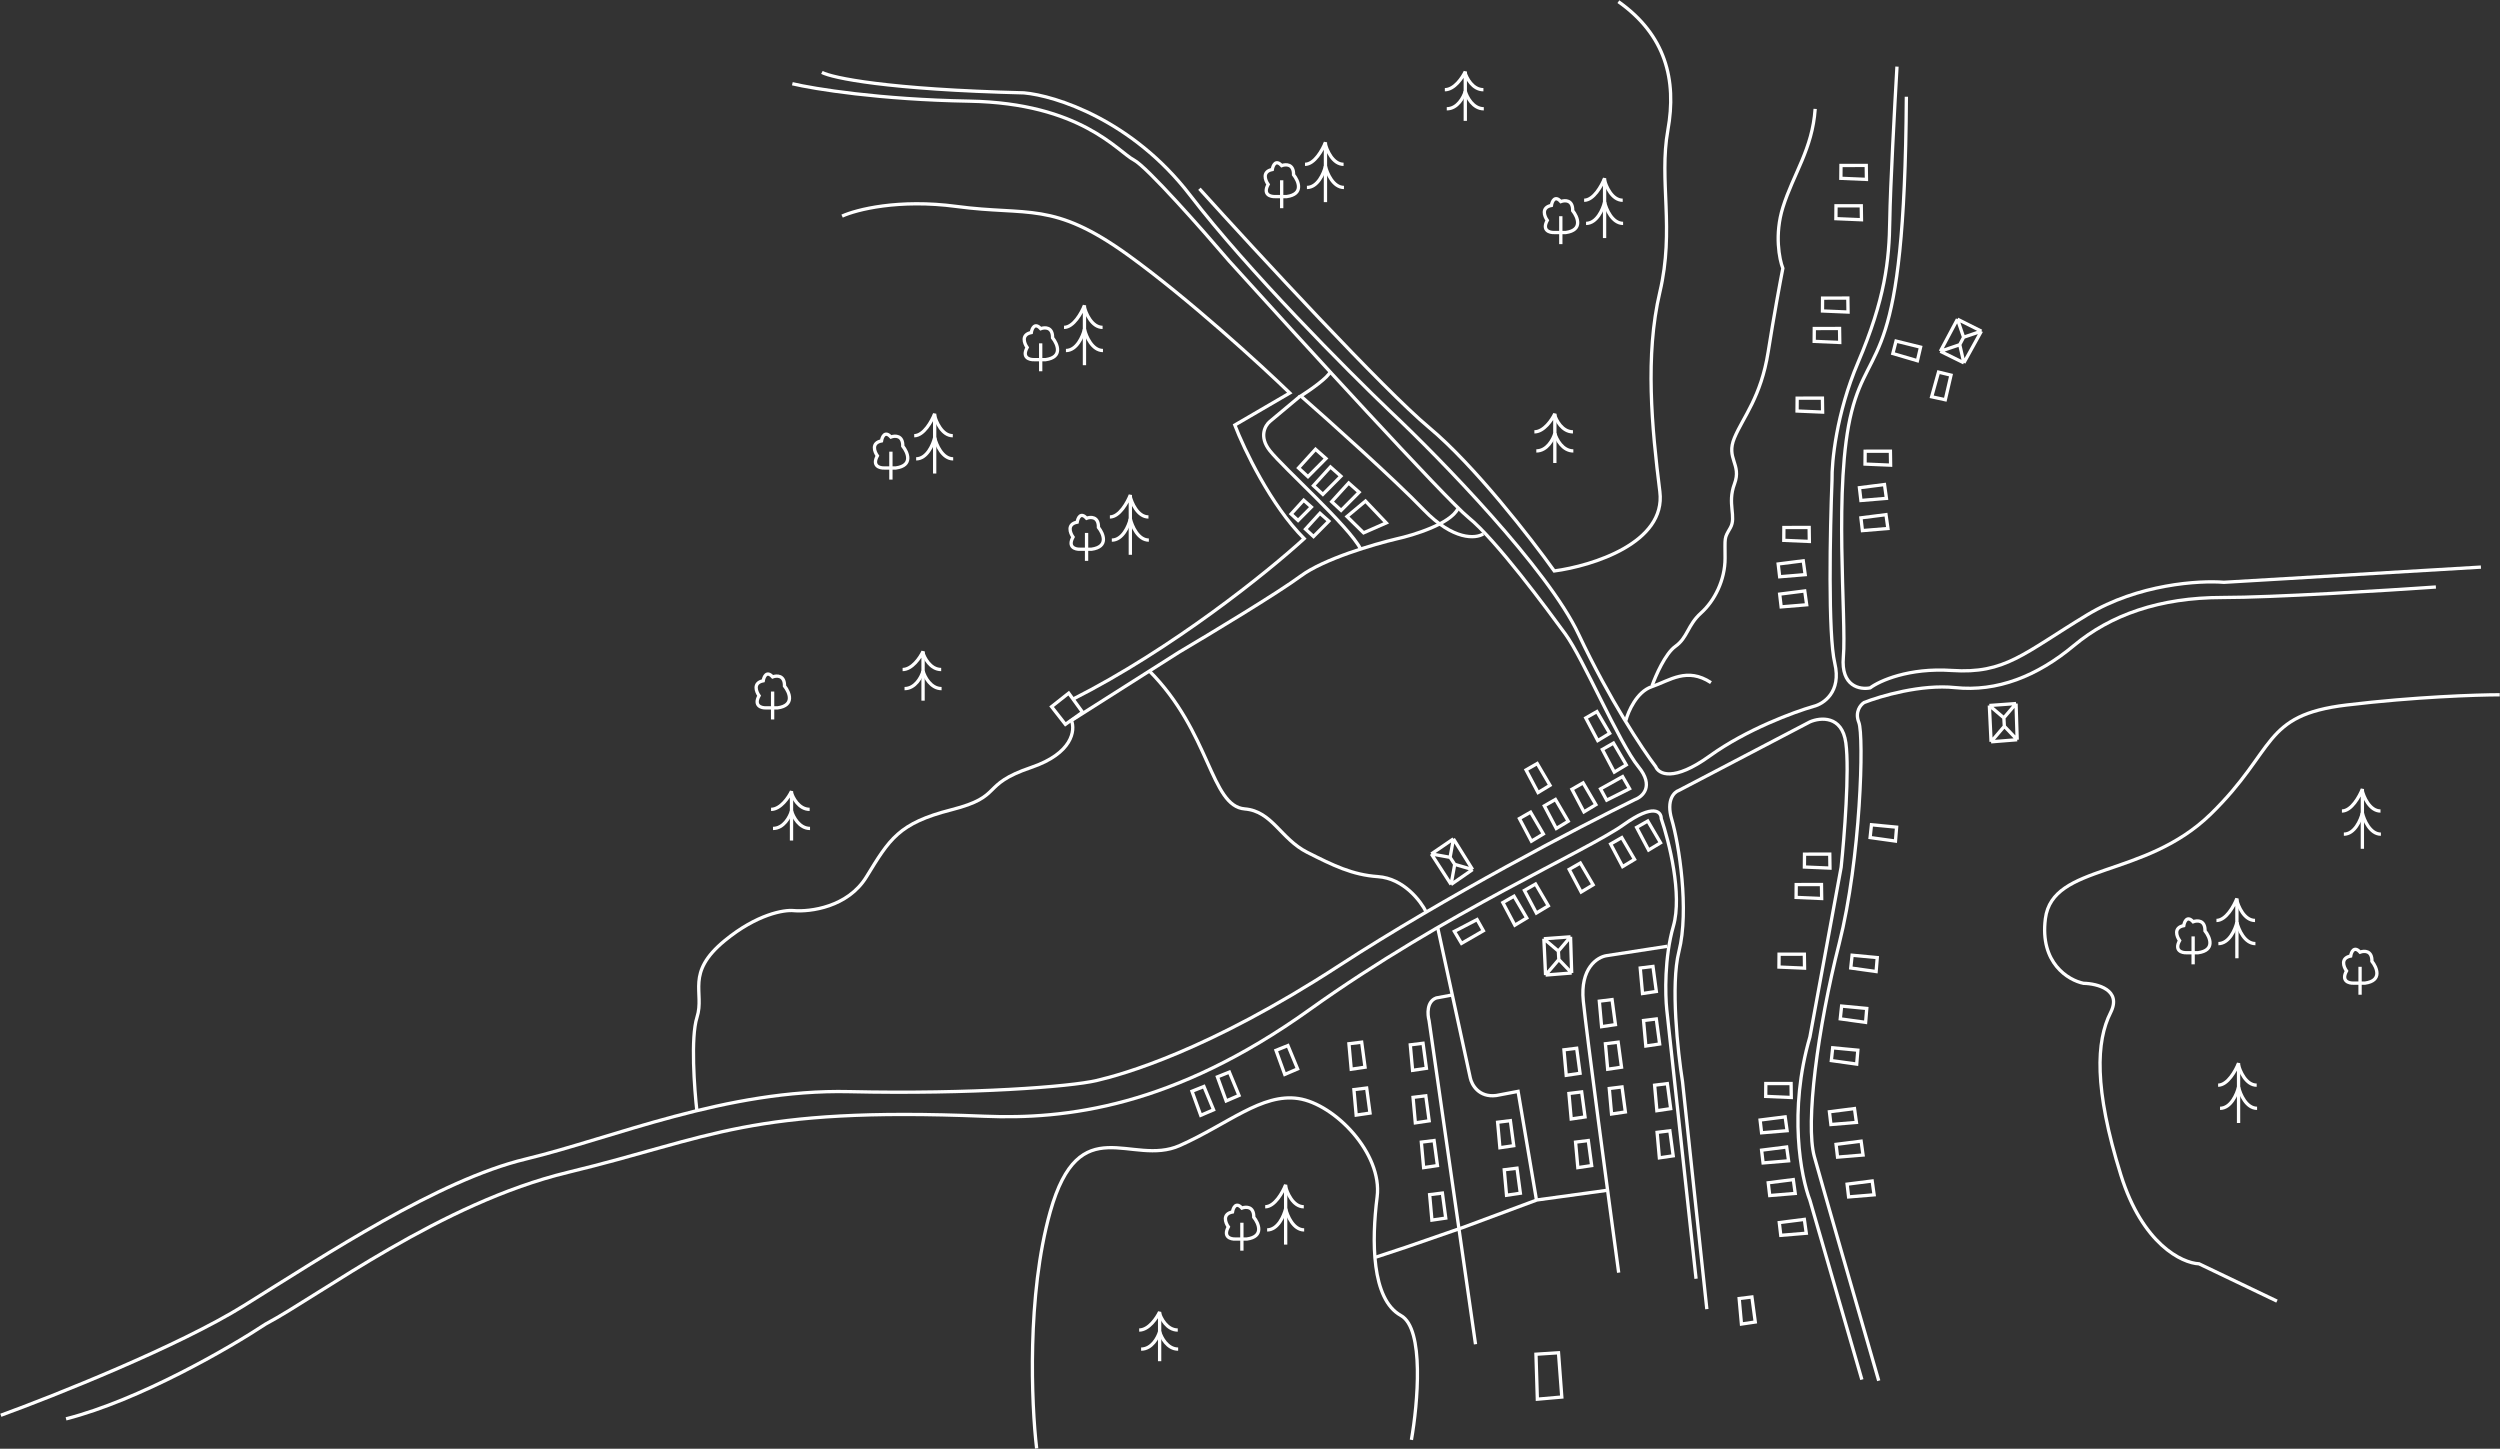 <?xml version="1.0" encoding="UTF-8"?> <svg xmlns="http://www.w3.org/2000/svg" width="4523" height="2621" viewBox="0 0 4523 2621" fill="none"><rect x="0" y="0" width="4523" height="2621" fill="#333333" stroke="none"/> <path d="M1.5 2560.5C98.833 2525 323.1 2435.6 441.5 2362C589.5 2270 793 2135 951 2097C1109 2059 1315 1970 1536.5 1975C1758 1980 1936.5 1966 1983.5 1955C2030.5 1944 2184.5 1902 2423.5 1746.5C2614.7 1622.1 2859.5 1494.67 2958 1446.5C2972 1441.33 2992.9 1422.3 2964.5 1387.5C2929 1344 2864.5 1191.5 2832 1147C2799.5 1102.5 2707 977 2656.5 936C2616.1 903.2 2351.33 613.333 2224 472.5C2176.17 416.5 2074.7 301.5 2051.5 289.5C2022.5 274.5 1955.5 186.5 1753.5 183C1591.9 180.2 1472.83 160.833 1433.5 151.5" stroke="white" stroke-width="6"></path> <path d="M1487 131C1505.67 140.833 1604.9 162 1852.5 168C1909.17 173 2048.6 217 2153 353C2257.4 489 2438.5 671 2516 745C2606.17 830 2800.4 1029.5 2856 1147.5C2911.6 1265.5 2972.17 1356.33 2995.5 1387C3000.67 1400.33 3027.5 1415.1 3093.5 1367.5C3159.5 1319.9 3246 1288 3281 1278C3299 1273.67 3331.9 1252 3319.5 1200C3307.1 1148 3311 957.333 3314.5 868.5C3313.83 836 3322.3 748 3361.5 656C3410.5 541 3418 471.5 3419 398.5C3419.8 340.1 3428 188.833 3432 120.5" stroke="white" stroke-width="6"></path> <path d="M4488.5 1026L4023.5 1053.5C3979.5 1049.83 3868.4 1056.5 3776 1112.5C3660.5 1182.5 3628 1219.5 3531 1213C3453.4 1207.8 3400.33 1231.83 3383.5 1244.5C3365.33 1248.17 3330.2 1242.1 3335 1188.5C3341 1121.5 3316.5 876.5 3350 744.5C3383.5 612.5 3446 670.5 3449 175" stroke="white" stroke-width="6"></path> <path d="M4407 1062C4316.33 1068.33 4112.2 1081 4021 1081C3907 1081 3818.5 1112.5 3752 1168C3685.5 1223.5 3613 1252 3537 1244C3476.2 1237.6 3402 1259.33 3372.5 1271C3366.17 1275 3355.4 1287.8 3363 1307C3372.5 1331 3366.5 1553.5 3327.5 1707C3288.5 1860.5 3266 2032.5 3282.5 2092.5C3295.7 2140.5 3365.67 2382.83 3399 2498" stroke="white" stroke-width="6"></path> <path d="M3368.5 2496L3274.5 2171.5C3258.17 2129 3235.3 2010.4 3274.5 1876L3331 1569C3336.67 1514.83 3346.3 1394 3339.5 1344C3332.7 1294 3293.33 1297.83 3274.5 1306L3037.5 1430C3028.83 1432.83 3014.1 1447.3 3024.5 1482.5C3037.5 1526.5 3056.5 1646.5 3037.5 1721.5C3022.3 1781.5 3035.5 1903.5 3044 1957L3088 2368.5" stroke="white" stroke-width="6"></path> <path d="M3016.5 1712L2906.5 1729C2890 1731.5 2858.5 1751.4 2864.5 1811C2870.5 1870.6 2909.67 2163.5 2928.5 2302.5" stroke="white" stroke-width="6"></path> <path d="M2907.5 2153.5L2780.5 2171L2646 2221L2543.5 2256.5L2489 2274.5" stroke="white" stroke-width="6"></path> <path d="M2601 1678L2660 1950C2662.5 1962.33 2675.4 1986 2707 1982L2746.5 1974.5L2779.5 2169.5" stroke="white" stroke-width="6"></path> <path d="M2669.5 2432L2585.5 1846.5C2582.5 1835.5 2580.9 1811.9 2598.5 1805.5L2628 1800" stroke="white" stroke-width="6"></path> <path d="M3068.5 2313.5L3015.5 1826.5C3012.67 1799.83 3011.1 1732.3 3027.5 1675.5C3043.9 1618.7 3019.67 1522.17 3005.5 1481C3005.5 1468.5 2991.9 1453.2 2937.5 1492C2869.5 1540.5 2617 1649.5 2369.5 1826.5C2122 2003.5 1927.5 2025.5 1781 2019.5C1354.5 2002.03 1288.72 2057.97 1027.5 2121C797.5 2176.5 580 2342.67 480.5 2395.5C415.5 2438.5 252.3 2533 119.5 2567" stroke="white" stroke-width="6"></path> <path d="M1261 2011.5C1256.17 1969.67 1249.4 1876.9 1261 1840.5C1275.5 1795 1239 1761 1311.5 1701.5C1369.5 1653.9 1418.67 1645.67 1436 1647.5C1465.83 1650 1533.9 1641.3 1567.5 1586.5C1609.5 1518 1625.5 1489.5 1721.5 1465C1817.5 1440.5 1771.5 1420.5 1865.5 1388.5C1940.7 1362.9 1945.5 1321.17 1938.5 1303.5L2133 1180C2189.17 1146.83 2311.9 1072.8 2353.5 1042C2395.1 1011.2 2486.17 984.5 2526.5 975C2557.83 968.167 2623.9 947.7 2637.5 920.5" stroke="white" stroke-width="6"></path> <path d="M2580.5 1650.5C2570.67 1630.33 2539.4 1589.2 2493 1586C2446.6 1582.8 2412.17 1565.84 2365 1542C2317.04 1517.76 2301.6 1467.5 2252 1463.5C2190 1458.5 2190 1324.5 2079 1213.5" stroke="white" stroke-width="6"></path> <path d="M2170 341.5C2274.5 457.167 2503.9 705.5 2585.5 773.5C2667.1 841.5 2770.5 974.833 2812 1033C2880.5 1023.83 3014.6 982.3 3003 889.5C2988.5 773.5 2976 643 3003 528.5C3030 414 3001 327 3017.5 235.5C3034 144 3013 63 2928 3" stroke="white" stroke-width="6"></path> <path d="M1523.5 391C1549 379.333 1626.1 359.5 1730.5 373.5C1861 391 1904.5 363 2041 461.5C2150.2 540.3 2281.5 660.667 2333.5 711L2234 769C2250.67 812.333 2299.1 914.1 2359.5 974.5C2295.33 1033.33 2121.6 1173.9 1940 1265.5" stroke="white" stroke-width="6"></path> <path d="M2683.5 966C2670 974.667 2629.6 978.1 2576 922.5C2522.4 866.9 2405.33 762 2353.5 716.5C2370 706 2403.8 682.4 2407 672" stroke="white" stroke-width="6"></path> <path d="M2352.5 716.5L2297.5 762.5C2289 769.5 2277.1 789.9 2297.5 815.5C2323 847.5 2440.5 952 2461.5 993" stroke="white" stroke-width="6"></path> <path d="M2045 1003.69V895.5C2039.88 908.762 2025.31 935.287 2008 935.287" stroke="white" stroke-width="6"></path> <path d="M2044.3 896.896C2047.32 909.694 2058.26 935.288 2077.8 935.288" stroke="white" stroke-width="6"></path> <path d="M2044.99 938.777C2048.02 951.574 2058.95 977.168 2078.5 977.168" stroke="white" stroke-width="6"></path> <path d="M2044.99 938.777C2041.97 951.574 2031.03 977.168 2011.49 977.168" stroke="white" stroke-width="6"></path> <path d="M4047 1733.69V1625.5C4041.88 1638.76 4027.31 1665.29 4010 1665.29" stroke="white" stroke-width="6"></path> <path d="M4046.3 1626.9C4049.32 1639.69 4060.26 1665.29 4079.8 1665.29" stroke="white" stroke-width="6"></path> <path d="M4046.99 1668.78C4050.02 1681.57 4060.95 1707.17 4080.5 1707.17" stroke="white" stroke-width="6"></path> <path d="M4046.99 1668.78C4043.97 1681.57 4033.03 1707.17 4013.49 1707.17" stroke="white" stroke-width="6"></path> <path d="M4274 1535.69V1427.5C4268.88 1440.76 4254.31 1467.29 4237 1467.29" stroke="white" stroke-width="6"></path> <path d="M4273.3 1428.9C4276.32 1441.69 4287.26 1467.29 4306.8 1467.29" stroke="white" stroke-width="6"></path> <path d="M4273.99 1470.78C4277.02 1483.57 4287.95 1509.17 4307.5 1509.17" stroke="white" stroke-width="6"></path> <path d="M4273.99 1470.78C4270.97 1483.57 4260.03 1509.17 4240.49 1509.17" stroke="white" stroke-width="6"></path> <path d="M4050 2031.69V1923.5C4044.88 1936.76 4030.31 1963.29 4013 1963.29" stroke="white" stroke-width="6"></path> <path d="M4049.3 1924.9C4052.32 1937.69 4063.26 1963.29 4082.8 1963.29" stroke="white" stroke-width="6"></path> <path d="M4049.99 1966.78C4053.02 1979.57 4063.95 2005.17 4083.5 2005.17" stroke="white" stroke-width="6"></path> <path d="M4049.99 1966.78C4046.97 1979.57 4036.03 2005.17 4016.49 2005.17" stroke="white" stroke-width="6"></path> <path d="M1691 856.693V748.5C1685.88 761.762 1671.31 788.287 1654 788.287" stroke="white" stroke-width="6"></path> <path d="M1690.3 749.896C1693.32 762.694 1704.26 788.288 1723.8 788.288" stroke="white" stroke-width="6"></path> <path d="M1690.99 791.777C1694.02 804.574 1704.95 830.168 1724.5 830.168" stroke="white" stroke-width="6"></path> <path d="M1690.99 791.777C1687.97 804.574 1677.03 830.168 1657.49 830.168" stroke="white" stroke-width="6"></path> <path d="M2326 2251.69V2143.5C2320.88 2156.76 2306.31 2183.29 2289 2183.29" stroke="white" stroke-width="6"></path> <path d="M2325.3 2144.9C2328.32 2157.69 2339.26 2183.29 2358.8 2183.29" stroke="white" stroke-width="6"></path> <path d="M2325.99 2186.78C2329.02 2199.57 2339.95 2225.17 2359.5 2225.17" stroke="white" stroke-width="6"></path> <path d="M2325.99 2186.78C2322.97 2199.57 2312.03 2225.17 2292.49 2225.17" stroke="white" stroke-width="6"></path> <path d="M2903 430.693V322.5C2897.88 335.762 2883.31 362.287 2866 362.287" stroke="white" stroke-width="6"></path> <path d="M2902.3 323.896C2905.32 336.694 2916.26 362.288 2935.8 362.288" stroke="white" stroke-width="6"></path> <path d="M2902.99 365.777C2906.02 378.574 2916.95 404.168 2936.5 404.168" stroke="white" stroke-width="6"></path> <path d="M2902.99 365.777C2899.97 378.574 2889.03 404.168 2869.49 404.168" stroke="white" stroke-width="6"></path> <path d="M2398 365.693V257.5C2392.88 270.762 2378.31 297.287 2361 297.287" stroke="white" stroke-width="6"></path> <path d="M2397.3 258.896C2400.32 271.694 2411.26 297.288 2430.8 297.288" stroke="white" stroke-width="6"></path> <path d="M2397.99 300.777C2401.02 313.574 2411.95 339.168 2431.5 339.168" stroke="white" stroke-width="6"></path> <path d="M2397.99 300.777C2394.97 313.574 2384.03 339.168 2364.49 339.168" stroke="white" stroke-width="6"></path> <path d="M1962 660.693V552.5C1956.88 565.762 1942.31 592.287 1925 592.287" stroke="white" stroke-width="6"></path> <path d="M1961.3 553.896C1964.32 566.694 1975.26 592.288 1994.8 592.288" stroke="white" stroke-width="6"></path> <path d="M1961.99 595.777C1965.02 608.574 1975.95 634.168 1995.5 634.168" stroke="white" stroke-width="6"></path> <path d="M1961.99 595.777C1958.97 608.574 1948.03 634.168 1928.49 634.168" stroke="white" stroke-width="6"></path> <path d="M1670 1267.69V1178.5C1664.88 1189.43 1650.31 1211.3 1633 1211.3" stroke="white" stroke-width="6"></path> <path d="M1669.3 1179.65C1672.32 1190.2 1683.26 1211.3 1702.8 1211.3" stroke="white" stroke-width="6"></path> <path d="M1669.99 1214.18C1673.02 1224.73 1683.95 1245.83 1703.5 1245.83" stroke="white" stroke-width="6"></path> <path d="M1669.99 1214.18C1666.97 1224.73 1656.03 1245.83 1636.49 1245.83" stroke="white" stroke-width="6"></path> <path d="M2813 837.693V748.5C2807.88 759.433 2793.31 781.3 2776 781.3" stroke="white" stroke-width="6"></path> <path d="M2812.3 749.651C2815.32 760.201 2826.26 781.301 2845.8 781.301" stroke="white" stroke-width="6"></path> <path d="M2812.99 784.178C2816.02 794.727 2826.95 815.827 2846.5 815.827" stroke="white" stroke-width="6"></path> <path d="M2812.99 784.178C2809.97 794.727 2799.03 815.827 2779.49 815.827" stroke="white" stroke-width="6"></path> <path d="M2651 218.693V129.5C2645.88 140.433 2631.31 162.3 2614 162.3" stroke="white" stroke-width="6"></path> <path d="M2650.3 130.651C2653.32 141.201 2664.26 162.301 2683.8 162.301" stroke="white" stroke-width="6"></path> <path d="M2650.99 165.178C2654.02 175.727 2664.95 196.827 2684.5 196.827" stroke="white" stroke-width="6"></path> <path d="M2650.99 165.178C2647.97 175.727 2637.03 196.827 2617.49 196.827" stroke="white" stroke-width="6"></path> <path d="M1432 1520.69V1431.5C1426.88 1442.43 1412.31 1464.3 1395 1464.3" stroke="white" stroke-width="6"></path> <path d="M1431.3 1432.65C1434.32 1443.2 1445.26 1464.3 1464.8 1464.3" stroke="white" stroke-width="6"></path> <path d="M1431.99 1467.18C1435.02 1477.73 1445.95 1498.83 1465.5 1498.83" stroke="white" stroke-width="6"></path> <path d="M1431.99 1467.18C1428.97 1477.73 1418.03 1498.83 1398.49 1498.83" stroke="white" stroke-width="6"></path> <path d="M2098 2462.69V2373.5C2092.88 2384.43 2078.31 2406.3 2061 2406.3" stroke="white" stroke-width="6"></path> <path d="M2097.3 2374.65C2100.32 2385.2 2111.26 2406.3 2130.8 2406.3" stroke="white" stroke-width="6"></path> <path d="M2097.99 2409.18C2101.02 2419.73 2111.95 2440.83 2131.5 2440.83" stroke="white" stroke-width="6"></path> <path d="M2097.99 2409.18C2094.97 2419.73 2084.03 2440.83 2064.49 2440.83" stroke="white" stroke-width="6"></path> <path d="M1965.81 1014.67V964.171M1974.81 993.671H1953.81C1945.48 994.004 1931.31 990.071 1941.31 971.671C1935.98 964.171 1930.01 948.271 1948.81 944.671C1949.98 937.338 1955.01 925.671 1965.81 937.671C1973.14 934.838 1987.71 934.171 1987.31 954.171C1996.31 965.504 2006.41 989.271 1974.81 993.671Z" stroke="white" stroke-width="6"></path> <path d="M3967.81 1744.67V1694.17M3976.81 1723.67H3955.81C3947.48 1724 3933.31 1720.07 3943.31 1701.67C3937.98 1694.17 3932.01 1678.27 3950.81 1674.67C3951.98 1667.34 3957.01 1655.67 3967.81 1667.67C3975.14 1664.84 3989.71 1664.17 3989.31 1684.17C3998.31 1695.5 4008.41 1719.27 3976.81 1723.67Z" stroke="white" stroke-width="6"></path> <path d="M4269.81 1799.67V1749.17M4278.81 1778.67H4257.81C4249.48 1779 4235.31 1775.07 4245.31 1756.67C4239.98 1749.17 4234.01 1733.27 4252.81 1729.67C4253.98 1722.34 4259.01 1710.67 4269.81 1722.67C4277.14 1719.84 4291.71 1719.17 4291.31 1739.17C4300.31 1750.5 4310.41 1774.27 4278.81 1778.67Z" stroke="white" stroke-width="6"></path> <path d="M1611.81 867.671V817.171M1620.81 846.671H1599.81C1591.48 847.004 1577.31 843.071 1587.31 824.671C1581.98 817.171 1576.01 801.271 1594.81 797.671C1595.98 790.338 1601.01 778.671 1611.81 790.671C1619.14 787.838 1633.71 787.171 1633.31 807.171C1642.31 818.504 1652.41 842.271 1620.81 846.671Z" stroke="white" stroke-width="6"></path> <path d="M2246.81 2262.67V2212.17M2255.81 2241.67H2234.81C2226.48 2242 2212.31 2238.07 2222.31 2219.67C2216.98 2212.17 2211.01 2196.27 2229.81 2192.67C2230.98 2185.34 2236.01 2173.67 2246.81 2185.67C2254.14 2182.84 2268.71 2182.17 2268.31 2202.17C2277.31 2213.5 2287.41 2237.27 2255.81 2241.67Z" stroke="white" stroke-width="6"></path> <path d="M1397.81 1301.67V1251.17M1406.81 1280.67H1385.81C1377.48 1281 1363.31 1277.07 1373.31 1258.67C1367.98 1251.17 1362.01 1235.27 1380.81 1231.67C1381.98 1224.34 1387.01 1212.67 1397.81 1224.67C1405.14 1221.84 1419.71 1221.17 1419.31 1241.17C1428.31 1252.5 1438.41 1276.27 1406.81 1280.67Z" stroke="white" stroke-width="6"></path> <path d="M2823.81 441.671V391.171M2832.81 420.671H2811.81C2803.48 421.004 2789.31 417.071 2799.31 398.671C2793.98 391.171 2788.01 375.271 2806.81 371.671C2807.98 364.338 2813.01 352.671 2823.81 364.671C2831.14 361.838 2845.71 361.171 2845.31 381.171C2854.31 392.504 2864.41 416.271 2832.81 420.671Z" stroke="white" stroke-width="6"></path> <path d="M2318.81 376.671V326.171M2327.81 355.671H2306.81C2298.48 356.004 2284.31 352.071 2294.31 333.671C2288.98 326.171 2283.01 310.271 2301.81 306.671C2302.98 299.338 2308.01 287.671 2318.81 299.671C2326.14 296.838 2340.71 296.171 2340.31 316.171C2349.31 327.504 2359.41 351.271 2327.81 355.671Z" stroke="white" stroke-width="6"></path> <path d="M1882.81 671.671V621.171M1891.81 650.671H1870.81C1862.48 651.004 1848.31 647.071 1858.31 628.671C1852.98 621.171 1847.01 605.271 1865.81 601.671C1866.98 594.338 1872.01 582.671 1882.81 594.671C1890.14 591.838 1904.71 591.171 1904.31 611.171C1913.31 622.504 1923.41 646.271 1891.81 650.671Z" stroke="white" stroke-width="6"></path> <path d="M1875.5 2620.5C1866 2540.67 1857.6 2343.3 1900 2192.5C1953 2004 2047 2111.5 2134.5 2072.5C2222 2033.5 2283 1977.5 2349 1987.5C2415 1997.5 2501.5 2087 2491.5 2165.5C2481.5 2244 2481 2350.5 2534.5 2380C2577.3 2403.6 2565 2539.83 2553.5 2605" stroke="white" stroke-width="6"></path> <path d="M2470.5 906.5L2437 934.5L2467 964L2508 946L2470.5 906.5Z" stroke="white" stroke-width="6"></path> <path d="M2409.3 907.609L2426.34 923.421L2458.96 890.55L2440.04 873.786L2409.3 907.609Z" stroke="white" stroke-width="6"></path> <path d="M2376.3 878.609L2393.34 894.421L2425.96 861.55L2407.04 844.786L2376.3 878.609Z" stroke="white" stroke-width="6"></path> <path d="M2895.7 1427.23L2906.81 1447.65L2948.21 1426.9L2935.62 1404.98L2895.7 1427.23Z" stroke="white" stroke-width="6"></path> <path d="M3249.7 1600.35L3249.5 1623.6L3295.77 1625.57L3295.41 1600.29L3249.7 1600.35Z" stroke="white" stroke-width="6"></path> <path d="M3282.41 594.355L3282.21 617.603L3328.48 619.567L3328.12 594.292L3282.41 594.355Z" stroke="white" stroke-width="6"></path> <path d="M3264.7 1545.35L3264.5 1568.6L3310.77 1570.57L3310.41 1545.29L3264.7 1545.35Z" stroke="white" stroke-width="6"></path> <path d="M3297.41 539.355L3297.21 562.603L3343.48 564.567L3343.12 539.292L3297.41 539.355Z" stroke="white" stroke-width="6"></path> <path d="M3321.7 372.355L3321.5 395.603L3367.77 397.567L3367.41 372.292L3321.7 372.355Z" stroke="white" stroke-width="6"></path> <path d="M3330.7 299.355L3330.5 322.603L3376.77 324.567L3376.41 299.292L3330.7 299.355Z" stroke="white" stroke-width="6"></path> <path d="M3218.7 1726.35L3218.5 1749.6L3264.77 1751.57L3264.41 1726.29L3218.7 1726.35Z" stroke="white" stroke-width="6"></path> <path d="M3251.41 720.355L3251.21 743.603L3297.48 745.567L3297.12 720.292L3251.41 720.355Z" stroke="white" stroke-width="6"></path> <path d="M3430.33 617.075L3424.54 639.588L3468.97 652.644L3474.71 628.028L3430.33 617.075Z" stroke="white" stroke-width="6"></path> <path d="M3194.7 1960.35L3194.5 1983.6L3240.77 1985.57L3240.41 1960.29L3194.7 1960.35Z" stroke="white" stroke-width="6"></path> <path d="M3227.41 954.355L3227.21 977.603L3273.48 979.567L3273.12 954.292L3227.41 954.355Z" stroke="white" stroke-width="6"></path> <path d="M3374.41 816.355L3374.21 839.603L3420.48 841.567L3420.12 816.292L3374.41 816.355Z" stroke="white" stroke-width="6"></path> <path d="M3184.36 2026.37L3187.06 2049.46L3233.21 2045.64L3229.71 2020.61L3184.36 2026.37Z" stroke="white" stroke-width="6"></path> <path d="M3315.69 1895.68L3313.26 1918.8L3359.13 1925.19L3361.2 1900L3315.69 1895.68Z" stroke="white" stroke-width="6"></path> <path d="M3331.83 1820.17L3329.4 1843.29L3375.27 1849.69L3377.34 1824.49L3331.83 1820.17Z" stroke="white" stroke-width="6"></path> <path d="M3350.83 1728.17L3348.4 1751.29L3394.27 1757.69L3396.34 1732.49L3350.83 1728.17Z" stroke="white" stroke-width="6"></path> <path d="M3385.83 1492.17L3383.4 1515.29L3429.27 1521.69L3431.34 1496.49L3385.83 1492.17Z" stroke="white" stroke-width="6"></path> <path d="M3217.07 1020.37L3219.77 1043.46L3265.92 1039.64L3262.42 1014.61L3217.07 1020.37Z" stroke="white" stroke-width="6"></path> <path d="M3364.07 882.367L3366.77 905.459L3412.92 901.642L3409.42 876.609L3364.07 882.367Z" stroke="white" stroke-width="6"></path> <path d="M3187.07 2080.88L3189.77 2103.97L3235.92 2100.15L3232.42 2075.12L3187.07 2080.88Z" stroke="white" stroke-width="6"></path> <path d="M3309.78 2011.39L3312.48 2034.48L3358.63 2030.66L3355.13 2005.63L3309.78 2011.39Z" stroke="white" stroke-width="6"></path> <path d="M3219.78 1074.88L3222.48 1097.97L3268.63 1094.15L3265.13 1069.12L3219.78 1074.88Z" stroke="white" stroke-width="6"></path> <path d="M3366.78 936.877L3369.48 959.969L3415.63 956.152L3412.13 931.118L3366.78 936.877Z" stroke="white" stroke-width="6"></path> <path d="M3199.07 2139.88L3201.77 2162.97L3247.92 2159.15L3244.42 2134.12L3199.07 2139.88Z" stroke="white" stroke-width="6"></path> <path d="M3321.78 2070.39L3324.48 2093.48L3370.63 2089.66L3367.13 2064.63L3321.78 2070.39Z" stroke="white" stroke-width="6"></path> <path d="M3219.07 2211.88L3221.77 2234.97L3267.92 2231.15L3264.42 2206.12L3219.07 2211.88Z" stroke="white" stroke-width="6"></path> <path d="M3341.78 2142.39L3344.48 2165.48L3390.63 2161.66L3387.13 2136.63L3341.78 2142.39Z" stroke="white" stroke-width="6"></path> <path d="M2919.13 1344.37L2898.96 1355.93L2920.61 1396.87L2942.25 1383.81L2919.13 1344.37Z" stroke="white" stroke-width="6"></path> <path d="M3529.75 678.701L3507.16 673.226L3494.74 717.841L3519.44 723.232L3529.75 678.701Z" stroke="white" stroke-width="6"></path> <path d="M2889.13 1287.37L2868.96 1298.93L2890.61 1339.87L2912.25 1326.81L2889.13 1287.37Z" stroke="white" stroke-width="6"></path> <path d="M2864.13 1416.37L2843.96 1427.93L2865.61 1468.87L2887.25 1455.81L2864.13 1416.37Z" stroke="white" stroke-width="6"></path> <path d="M3021.09 2045.8L2998.02 2048.65L3002.15 2094.78L3027.16 2091.11L3021.09 2045.8Z" stroke="white" stroke-width="6"></path> <path d="M2990.56 1748.48L2967.49 1751.33L2971.62 1797.46L2996.63 1793.78L2990.56 1748.48Z" stroke="white" stroke-width="6"></path> <path d="M2996.56 1843.48L2973.49 1846.33L2977.62 1892.46L3002.63 1888.78L2996.56 1843.48Z" stroke="white" stroke-width="6"></path> <path d="M2916.56 1808.48L2893.49 1811.33L2897.62 1857.46L2922.63 1853.78L2916.56 1808.48Z" stroke="white" stroke-width="6"></path> <path d="M2927.56 1885.48L2904.49 1888.33L2908.62 1934.46L2933.63 1930.78L2927.56 1885.48Z" stroke="white" stroke-width="6"></path> <path d="M2934.56 1966.48L2911.49 1969.33L2915.62 2015.46L2940.63 2011.78L2934.56 1966.48Z" stroke="white" stroke-width="6"></path> <path d="M2861.56 1975.48L2838.49 1978.33L2842.62 2024.46L2867.63 2020.78L2861.56 1975.48Z" stroke="white" stroke-width="6"></path> <path d="M2873.56 2063.48L2850.49 2066.33L2854.62 2112.46L2879.63 2108.78L2873.56 2063.48Z" stroke="white" stroke-width="6"></path> <path d="M2744.56 2113.48L2721.49 2116.33L2725.62 2162.46L2750.63 2158.78L2744.56 2113.48Z" stroke="white" stroke-width="6"></path> <path d="M2732.56 2027.48L2709.49 2030.33L2713.62 2076.46L2738.63 2072.78L2732.56 2027.48Z" stroke="white" stroke-width="6"></path> <path d="M2609.56 2158.48L2586.49 2161.33L2590.62 2207.46L2615.63 2203.78L2609.56 2158.48Z" stroke="white" stroke-width="6"></path> <path d="M2594.56 2063.48L2571.49 2066.33L2575.62 2112.46L2600.63 2108.78L2594.56 2063.48Z" stroke="white" stroke-width="6"></path> <path d="M2579.56 1982.48L2556.49 1985.33L2560.62 2031.46L2585.63 2027.78L2579.56 1982.48Z" stroke="white" stroke-width="6"></path> <path d="M2574.56 1887.48L2551.49 1890.33L2555.62 1936.46L2580.63 1932.78L2574.56 1887.48Z" stroke="white" stroke-width="6"></path> <path d="M2472.56 1968.48L2449.49 1971.33L2453.62 2017.46L2478.63 2013.78L2472.56 1968.48Z" stroke="white" stroke-width="6"></path> <path d="M2463.56 1885.48L2440.49 1888.33L2444.62 1934.46L2469.63 1930.78L2463.56 1885.48Z" stroke="white" stroke-width="6"></path> <path d="M2178.13 1965.62L2156.56 1974.29L2172.37 2017.81L2195.6 2007.86L2178.13 1965.62Z" stroke="white" stroke-width="6"></path> <path d="M2224.13 1939.62L2202.56 1948.29L2218.37 1991.81L2241.6 1981.86L2224.13 1939.62Z" stroke="white" stroke-width="6"></path> <path d="M2330.13 1891.62L2308.56 1900.29L2324.37 1943.81L2347.6 1933.86L2330.13 1891.62Z" stroke="white" stroke-width="6"></path> <path d="M2852.56 1896.48L2829.49 1899.33L2833.62 1945.46L2858.63 1941.78L2852.56 1896.48Z" stroke="white" stroke-width="6"></path> <path d="M3016.56 1960.48L2993.49 1963.33L2997.62 2009.46L3022.63 2005.78L3016.56 1960.48Z" stroke="white" stroke-width="6"></path> <path d="M3169.56 2346.48L3146.49 2349.33L3150.62 2395.46L3175.63 2391.78L3169.56 2346.48Z" stroke="white" stroke-width="6"></path> <path d="M2819.63 2447.42L2778.86 2450.06L2781.36 2531.4L2825.61 2527.53L2819.63 2447.42Z" stroke="white" stroke-width="6"></path> <path d="M2814.13 1446.37L2793.96 1457.93L2815.61 1498.87L2837.25 1485.81L2814.13 1446.37Z" stroke="white" stroke-width="6"></path> <path d="M2934.13 1515.37L2913.96 1526.93L2935.61 1567.87L2957.25 1554.81L2934.13 1515.37Z" stroke="white" stroke-width="6"></path> <path d="M2981.13 1485.37L2960.96 1496.93L2982.61 1537.87L3004.25 1524.81L2981.13 1485.37Z" stroke="white" stroke-width="6"></path> <path d="M2859.13 1561.37L2838.96 1572.93L2860.61 1613.87L2882.25 1600.81L2859.13 1561.37Z" stroke="white" stroke-width="6"></path> <path d="M2778.13 1599.37L2757.96 1610.93L2779.61 1651.87L2801.25 1638.81L2778.13 1599.37Z" stroke="white" stroke-width="6"></path> <path d="M2739.13 1621.37L2718.96 1632.93L2740.61 1673.87L2762.25 1660.81L2739.13 1621.37Z" stroke="white" stroke-width="6"></path> <path d="M2683.73 1683.91L2672.3 1663.67L2631.23 1685.06L2644.16 1706.78L2683.73 1683.91Z" stroke="white" stroke-width="6"></path> <path d="M2781.13 1381.37L2760.96 1392.93L2782.61 1433.87L2804.25 1420.81L2781.13 1381.37Z" stroke="white" stroke-width="6"></path> <path d="M2769.13 1469.37L2748.96 1480.93L2770.61 1521.87L2792.25 1508.81L2769.13 1469.37Z" stroke="white" stroke-width="6"></path> <path d="M2349.3 846.609L2366.34 862.421L2398.96 829.55L2380.04 812.786L2349.3 846.609Z" stroke="white" stroke-width="6"></path> <path d="M2361.95 957.303L2376.42 970.724L2404.11 942.822L2388.05 928.592L2361.95 957.303Z" stroke="white" stroke-width="6"></path> <path d="M2335.85 929.954L2348.46 941.648L2372.58 917.336L2358.59 904.938L2335.85 929.954Z" stroke="white" stroke-width="6"></path> <path d="M1933.5 1254L1958.5 1288.5L1927.5 1310.5L1902.5 1278.5L1933.5 1254Z" stroke="white" stroke-width="6"></path> <path d="M2629.57 1517.65L2664.22 1573.22M2629.57 1517.65L2589.56 1544.95M2629.57 1517.65L2623.51 1551.11M2664.22 1573.22L2625.28 1600.21M2664.22 1573.22L2631.88 1563.8M2625.28 1600.21L2589.56 1544.95M2625.28 1600.21L2631.88 1563.8M2589.56 1544.95L2623.51 1551.11M2623.51 1551.11L2631.88 1563.8" stroke="white" stroke-width="6"></path> <path d="M3584.74 599.156L3553.03 656.448M3584.74 599.156L3541.43 577.466M3584.74 599.156L3552.56 610.122M3553.03 656.448L3510.51 635.543M3553.03 656.448L3545.54 623.609M3510.51 635.543L3541.43 577.466M3510.51 635.543L3545.54 623.609M3541.43 577.466L3552.56 610.122M3552.56 610.122L3545.54 623.609" stroke="white" stroke-width="6"></path> <path d="M2841.44 1694.87L2843.48 1760.33M2841.44 1694.87L2793.13 1698.38M2841.44 1694.87L2819.39 1720.75M2843.48 1760.33L2796.26 1764.1M2843.48 1760.33L2820.25 1735.94M2796.26 1764.1L2793.13 1698.38M2796.26 1764.1L2820.25 1735.94M2793.13 1698.38L2819.39 1720.75M2819.39 1720.75L2820.25 1735.94" stroke="white" stroke-width="6"></path> <path d="M3647.44 1272.87L3649.48 1338.33M3647.44 1272.87L3599.13 1276.38M3647.44 1272.87L3625.39 1298.75M3649.48 1338.33L3602.26 1342.1M3649.48 1338.33L3626.25 1313.94M3602.26 1342.1L3599.13 1276.38M3602.26 1342.1L3626.25 1313.94M3599.13 1276.38L3625.39 1298.75M3625.39 1298.75L3626.25 1313.94" stroke="white" stroke-width="6"></path> <path d="M4119.5 2354L3978.5 2286.5C3947.67 2285.17 3876.2 2251.1 3837 2125.5C3788 1968.5 3792.5 1883.5 3818.5 1832C3839.3 1790.8 3794.5 1779.5 3769.5 1779C3742.17 1773.5 3690.1 1742.4 3700.5 1662C3713.5 1561.5 3879.5 1590 3999.5 1473C4119.5 1356 4091.5 1294 4245.5 1275.5C4368.7 1260.7 4481.5 1257 4522.5 1257" stroke="white" stroke-width="6"></path> <path d="M2941.5 1303.5C2945.83 1287 2961.2 1251.7 2988 1242.5C3021.5 1231 3052 1206.5 3095.5 1235" stroke="white" stroke-width="6"></path> <path d="M2989 1240.5C2995.5 1222.17 3013 1182.3 3031 1169.5C3053.5 1153.5 3053 1131 3077.5 1109C3102 1087 3121 1049.5 3121 1010C3121 970.5 3119 975 3130.5 955C3142 935 3124.5 911.5 3138 875.5C3151.5 839.5 3122 830 3138 792C3154 754 3186 718.5 3199 636.5C3209.4 570.9 3221 508.5 3225.5 485.5C3219.17 469.167 3210.3 424.3 3225.5 375.5C3244.5 314.5 3279 270 3284 197" stroke="white" stroke-width="6"></path> </svg> 
